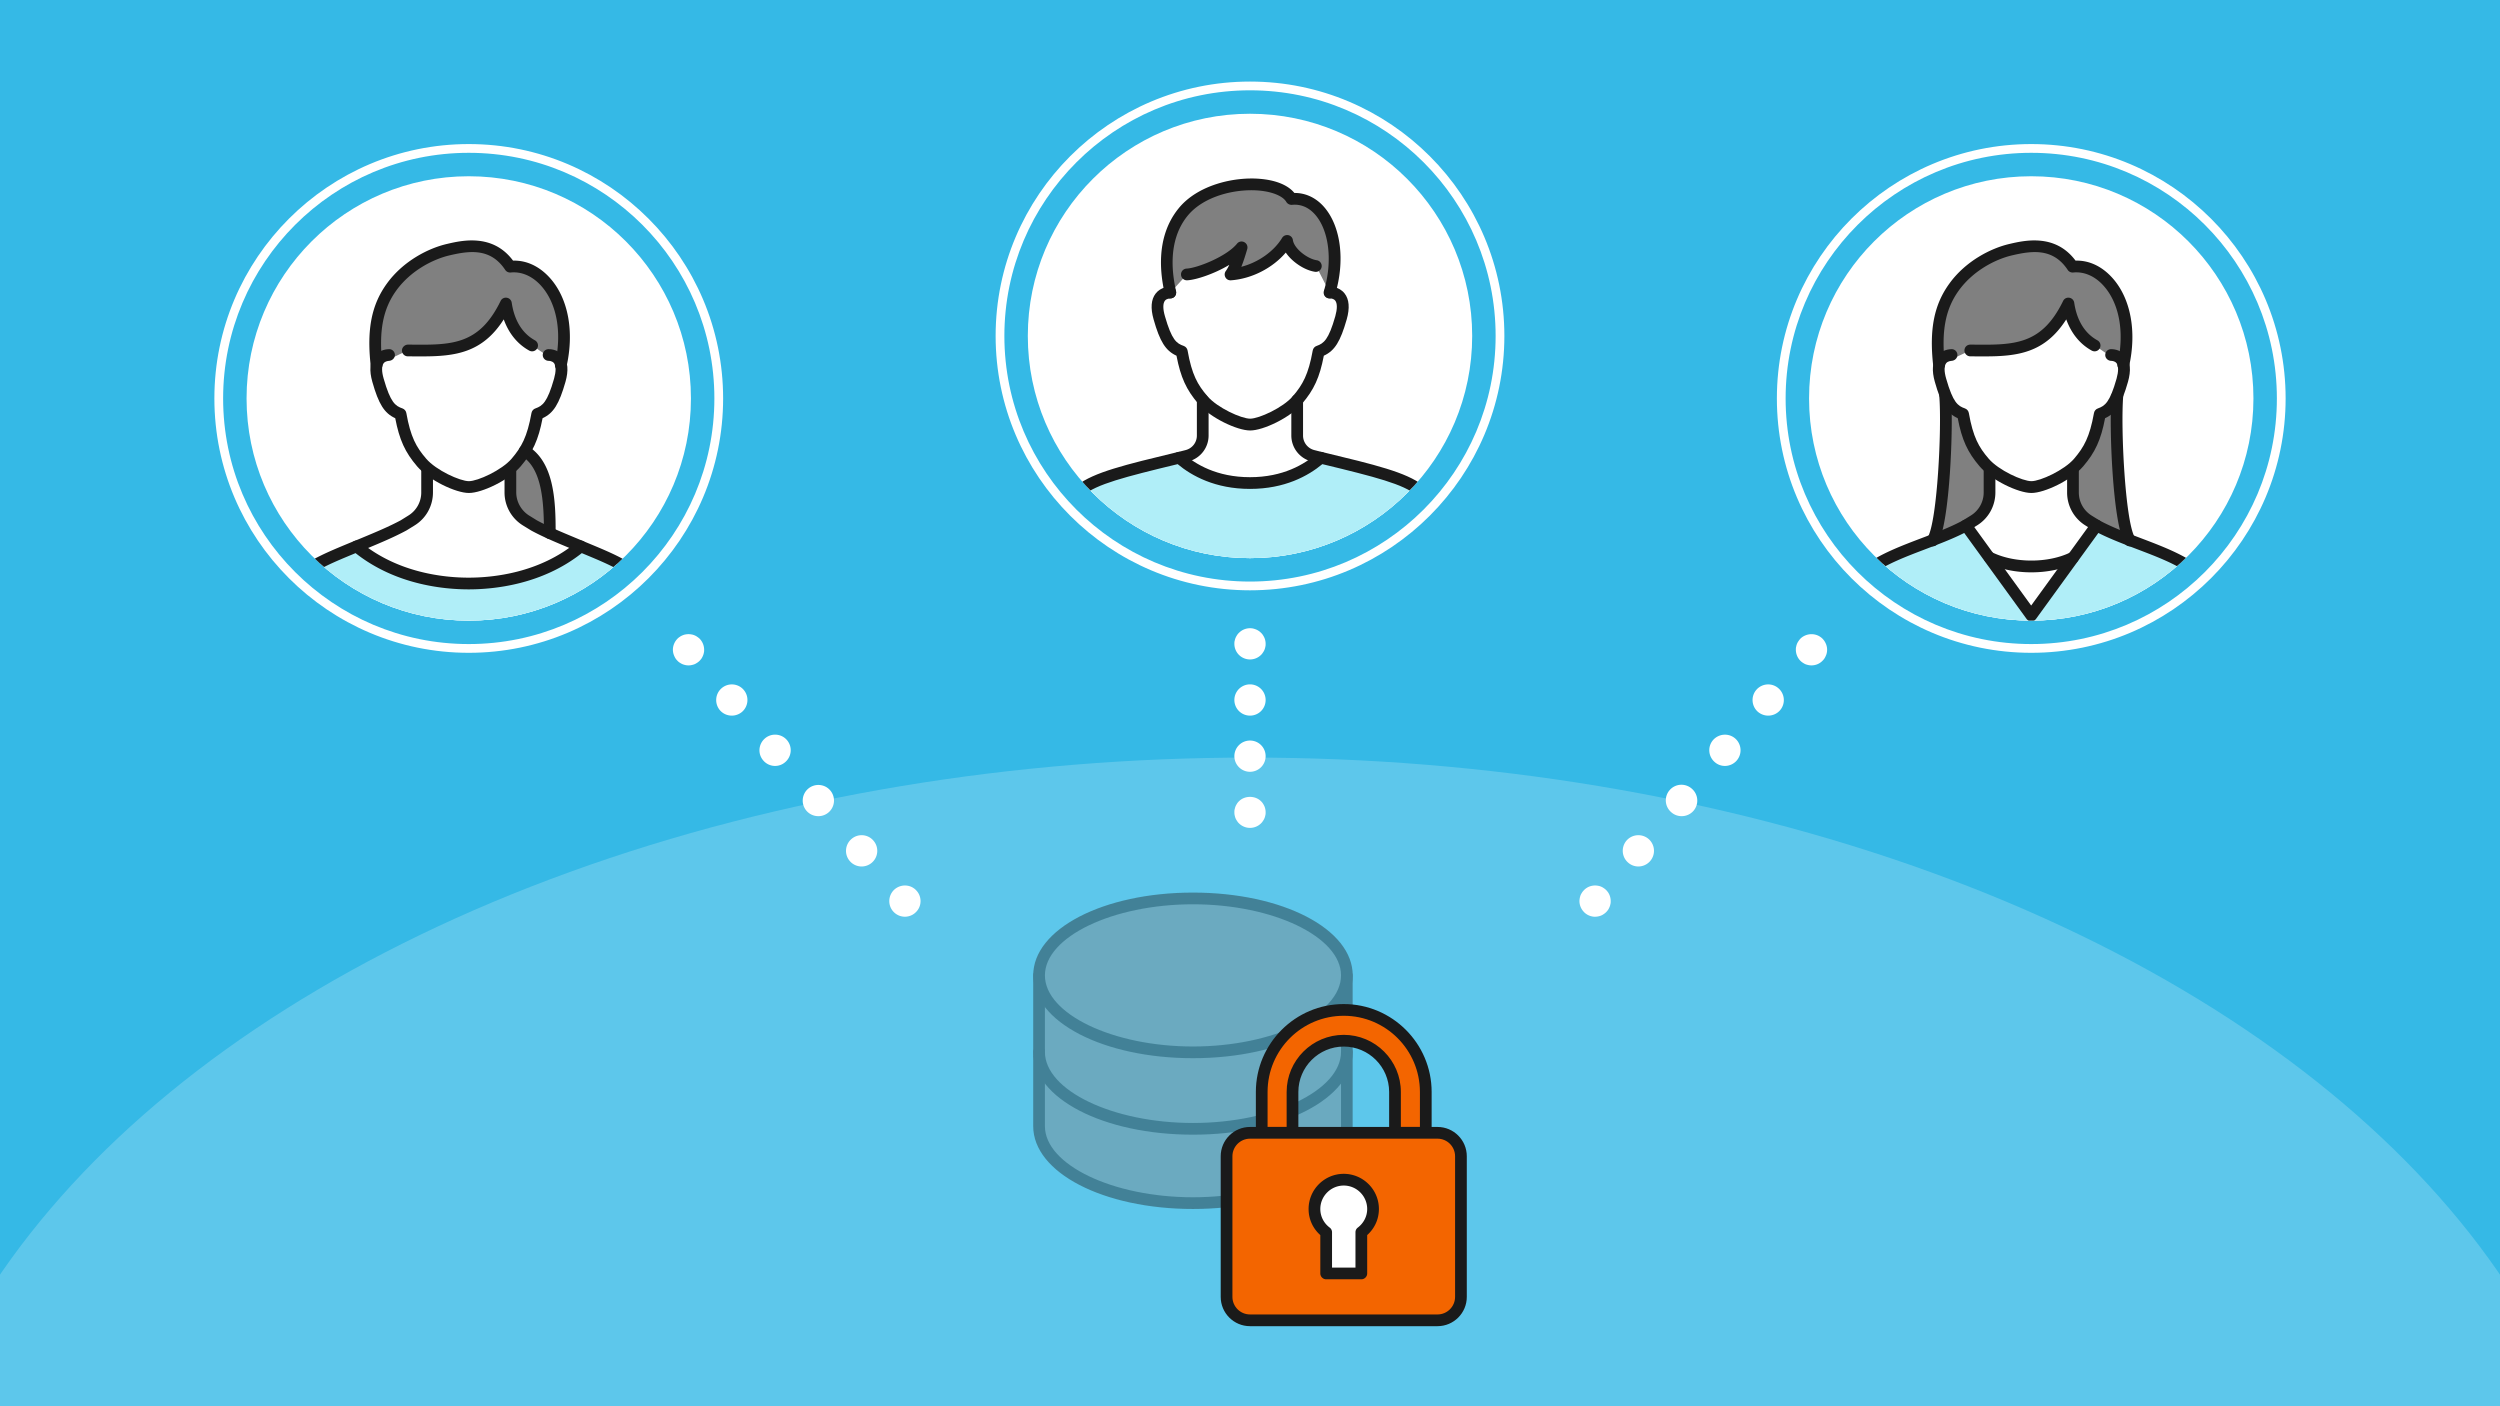 <svg id="_レイヤー_2" xmlns="http://www.w3.org/2000/svg" viewBox="0 0 320 180"><defs><clipPath id="clippath"><path class="cls-1" d="M0 0h320v180H0z"/></clipPath><clipPath id="clippath-1"><circle class="cls-1" cx="160" cy="43" r="28.44"/></clipPath><clipPath id="clippath-2"><circle class="cls-1" cx="260" cy="51" r="28.44"/></clipPath><clipPath id="clippath-3"><circle class="cls-1" cx="60" cy="51" r="28.44"/></clipPath><style>.cls-1{fill:none}.cls-2{fill:gray}.cls-5{fill:#fff}.cls-6{fill:#f36500}.cls-11{fill:#b0eef8}.cls-12{fill:#1a1a1a}</style></defs><g id="illust"><path fill="#35b9e6" d="M0 0h320v180H0z"/><g clip-path="url(#clippath)"><ellipse cx="160" cy="206.28" rx="174.12" ry="109.31" fill="#fff" opacity=".2"/></g><circle class="cls-5" cx="160" cy="43" r="28.44"/><g clip-path="url(#clippath-1)"><path class="cls-1" d="M128 15.44h64v64h-64z"/><path class="cls-1" d="M136 23.44h48v48h-48z"/><path class="cls-5" d="M169.07 58.59l-1.02-.26c-1.18-.3-2-1.37-2-2.58v-4.54c1.42-1.65 2.17-3.15 2.7-6.21 1.26-.45 1.98-1.17 2.87-4.31.96-3.35-1.44-3.23-1.44-3.23 1.93-6.4-.61-12.42-4.88-11.98-1.6-2.8-10.34-2.63-13.85 1.65-3.27 4-1.8 9.39-1.66 10.33-.18 0-2.34.02-1.42 3.23.9 3.14 1.62 3.86 2.87 4.31.54 3.05 1.29 4.55 2.7 6.21v4.54c0 1.22-.82 2.28-2 2.58l-1.02.26c-13.93 3.36-14.9 4.38-14.9 12.86h47.94c0-8.48-.97-9.49-14.9-12.86z"/><path class="cls-2" d="M168.44 34.05c-1.39-.21-3.47-1.7-3.69-3.22-1.36 2.24-4.26 4.08-7.23 4.3.64-.85 1.13-2.48 1.42-3.47-1.49 1.84-5.45 3.4-7.01 3.47l-2.12 2.32c-.14-.94-1.61-6.33 1.66-10.33 3.51-4.28 12.24-4.46 13.85-1.65 4.26-.44 6.81 5.58 4.88 11.98l-1.74-3.4z"/><path class="cls-11" d="M183.97 71.44c0-8.48-.97-9.49-14.9-12.86-1.78 1.58-4.77 3.24-9.07 3.24-4.3 0-7.28-1.66-9.07-3.24-13.93 3.36-14.9 4.38-14.9 12.86h47.94z"/><path class="cls-12" d="M160 55.1c-1.63 0-5.06-1.6-6.61-3.41-1.54-1.8-2.27-3.39-2.8-6.16-1.4-.64-2.13-1.82-2.93-4.65-.41-1.44-.32-2.55.26-3.3.67-.87 1.69-.88 1.9-.89.41 0 .74.35.73.76s-.32.75-.76.74c.02.01-.45 0-.68.3-.27.35-.27 1.05 0 1.98.88 3.07 1.49 3.49 2.41 3.81.25.09.44.31.49.58.54 3.08 1.28 4.39 2.54 5.85 1.27 1.49 4.34 2.88 5.47 2.88s4.2-1.4 5.47-2.88c1.25-1.47 1.99-2.77 2.54-5.85.05-.28.26-.51.52-.59.89-.32 1.51-.77 2.37-3.8.26-.93.26-1.63 0-1.98-.24-.31-.67-.3-.68-.3-.41 0-.76-.32-.77-.73-.01-.41.3-.75.71-.77.12 0 1.21-.03 1.92.86.6.76.69 1.88.28 3.33-.81 2.83-1.53 4.01-2.93 4.65-.53 2.77-1.26 4.36-2.8 6.16-1.54 1.8-4.98 3.41-6.61 3.41z"/><path class="cls-12" d="M170.18 38.2a.744.744 0 01-.72-.96c1.11-3.68.7-7.57-1.03-9.66-.58-.7-1.58-1.51-3.05-1.36a.791.791 0 01-.73-.37c-.43-.75-1.78-1.31-3.52-1.46-2.92-.25-7 .66-9.1 3.21-2.74 3.34-1.86 7.85-1.57 9.32.04.18.06.32.08.42.06.41-.22.79-.63.85a.741.741 0 01-.85-.63c-.01-.08-.04-.2-.06-.35-.32-1.65-1.3-6.67 1.88-10.56 2.43-2.98 7.09-4.04 10.38-3.76 2.06.17 3.61.81 4.42 1.81 1.47-.02 2.86.65 3.91 1.92 2.07 2.5 2.58 6.84 1.31 11.05-.1.32-.4.53-.72.53z"/><path class="cls-12" d="M151.92 35.88a.75.75 0 01-.75-.72c-.02-.41.3-.76.71-.78 1.36-.06 5.13-1.55 6.46-3.19.22-.28.61-.36.93-.19.32.16.47.53.38.87-.21.72-.46 1.54-.76 2.28 2.14-.55 4.17-1.96 5.22-3.7.16-.27.48-.41.79-.35.31.06.55.31.59.63.16 1.1 1.88 2.41 3.05 2.58.41.06.69.44.63.85-.06.41-.44.69-.85.63-1.29-.19-2.89-1.21-3.74-2.46-1.69 1.98-4.36 3.36-7.02 3.55-.31.02-.57-.13-.71-.39s-.12-.57.06-.81c.15-.21.3-.48.44-.78-1.91 1.15-4.27 1.93-5.4 1.98h-.04zm-.99 23.46c-.33 0-.64-.22-.73-.56-.1-.4.14-.81.54-.91l1.02-.26c.85-.22 1.44-.98 1.44-1.86v-4.54c0-.41.34-.75.75-.75s.75.34.75.75v4.54c0 1.56-1.06 2.92-2.57 3.31l-1.02.26c-.06.02-.12.02-.19.02zm18.14 0c-.06 0-.12 0-.19-.02l-1.02-.26a3.423 3.423 0 01-2.57-3.31v-4.54c0-.41.34-.75.75-.75s.75.34.75.75v4.54c0 .88.59 1.64 1.44 1.86l1.02.26c.4.1.64.51.54.91-.09.34-.39.56-.73.56z"/><path class="cls-12" d="M183.97 71.53c-.41 0-.75-.34-.75-.75 0-7.78-.26-8.06-13.96-11.37-1.81 1.5-4.81 3.17-9.26 3.17s-7.46-1.67-9.26-3.17c-13.69 3.31-13.96 3.59-13.96 11.37 0 .41-.34.75-.75.75s-.75-.34-.75-.75c0-9.18 1.76-9.61 15.48-12.92.24-.06.49 0 .67.17 1.57 1.39 4.33 3.05 8.57 3.05s7-1.66 8.57-3.05c.18-.16.43-.23.67-.17 13.72 3.31 15.48 3.73 15.48 12.92 0 .41-.34.75-.75.75z"/></g><path class="cls-5" d="M160 75.56c-17.96 0-32.56-14.61-32.56-32.56S142.05 10.44 160 10.44 192.56 25.05 192.56 43 177.95 75.56 160 75.56zm0-64c-17.33 0-31.44 14.1-31.44 31.44s14.1 31.44 31.44 31.44 31.44-14.1 31.44-31.44-14.1-31.44-31.44-31.44z"/><circle class="cls-5" cx="260" cy="51" r="28.44"/><g clip-path="url(#clippath-2)"><path class="cls-1" d="M228 23.44h64v64h-64z"/><path class="cls-1" d="M236 31.44h48v48h-48z"/><path class="cls-5" d="M272.54 69.18h.07c-1.38-2.33-1.92-14.43-1.59-18.52h-.07c.22-.52.44-1.17.67-1.98.25-.86.27-1.49.17-1.96 1.72-7.61-2.22-13.03-6.48-12.59-2.3-3.47-5.84-2.67-7.93-2.18-2.26.53-5.28 2.1-7.21 4.75-2 2.76-2.4 5.93-1.95 10.02-.1.46-.08 1.09.17 1.96.23.81.45 1.45.67 1.98h-.07c.33 4.08-.21 16.18-1.59 18.52h.07c-5.54 2.32-11.43 4.5-11.43 10.26h47.94c0-5.77-5.89-7.94-11.43-10.26z"/><path class="cls-11" d="M283.97 79.44c0-7.28-9.4-8.84-15.61-12.19L260 79.44l-8.36-12.19c-6.21 3.35-15.61 4.91-15.61 12.19h47.94z"/><path class="cls-2" d="M271.79 46.73c1.72-7.61-2.22-13.03-6.48-12.59-2.3-3.47-5.84-2.67-7.93-2.18-2.26.53-5.28 2.1-7.21 4.75-2 2.76-2.4 5.93-1.95 10.02l3.99-1.88c5.59.06 9.53.18 12.55-6.02.22 1.52.93 4.05 3.35 5.38l3.68 2.52zm-23.93 22.45l4.8-2.56a4.237 4.237 0 002.01-3.6v-3.13c-.26-.22-.51-.45-.71-.69-1.42-1.66-2.17-3.16-2.7-6.21-.94-.33-1.57-.82-2.21-2.33h-.07c.33 4.08-.21 16.18-1.59 18.52h.47zm17.47-6.16c0 1.47.76 2.83 2.01 3.6l4.91 2.56h.36c-1.38-2.33-1.92-14.43-1.59-18.52h-.07c-.63 1.52-1.27 2-2.2 2.33-.54 3.05-1.29 4.55-2.7 6.21-.2.23-.44.46-.71.69v3.13z"/><path class="cls-12" d="M260 63.1c-1.63 0-5.06-1.6-6.61-3.41-1.54-1.8-2.27-3.39-2.8-6.16-1.4-.64-2.13-1.82-2.93-4.65-.41-1.44-.32-2.55.26-3.3.67-.87 1.71-.88 1.9-.89.41 0 .74.35.73.76s-.35.72-.76.74c.02.01-.45 0-.68.3-.27.35-.27 1.05 0 1.98.88 3.07 1.49 3.49 2.41 3.81.25.09.44.31.49.58.54 3.08 1.28 4.39 2.54 5.85 1.27 1.49 4.34 2.88 5.47 2.88s4.2-1.4 5.47-2.88c1.25-1.47 1.99-2.77 2.54-5.85.05-.28.26-.51.52-.59.89-.32 1.51-.77 2.37-3.8.26-.93.26-1.63 0-1.98-.24-.31-.67-.3-.68-.3-.4 0-.76-.32-.77-.73-.01-.41.3-.75.71-.77.12 0 1.21-.03 1.92.86.6.76.69 1.88.28 3.33-.81 2.83-1.53 4.01-2.93 4.65-.53 2.77-1.26 4.36-2.8 6.16-1.54 1.8-4.98 3.41-6.61 3.41z"/><path class="cls-12" d="M253.95 45.62c-.51 0-1.03 0-1.56-.01h-.2c-.41 0-.75-.35-.74-.76s.3-.73.76-.74h.2c5.36.06 8.9.1 11.67-5.59.14-.3.46-.46.79-.41.33.05.58.31.63.63.23 1.58.93 3.7 2.97 4.82.36.2.5.65.3 1.02-.2.36-.65.5-1.02.3-1.51-.83-2.63-2.21-3.27-4-2.75 4.32-6.26 4.74-10.53 4.74zm-2.31 22.39a.754.754 0 01-.4-1.39l1.02-.63a3.455 3.455 0 001.65-2.97v-2.95c0-.41.34-.75.75-.75s.75.34.75.75v2.95c0 1.74-.88 3.33-2.36 4.24l-1.02.63c-.12.08-.26.11-.39.11zm16.72 0c-.13 0-.27-.04-.39-.11l-1.02-.63a4.956 4.956 0 01-2.36-4.24v-2.95c0-.41.34-.75.75-.75s.75.34.75.75v2.95c0 1.22.62 2.33 1.65 2.97l1.02.63a.754.754 0 01-.4 1.39z"/><path class="cls-12" d="M283.97 79.53c-.41 0-.75-.34-.75-.75 0-4.8-4.69-6.59-9.66-8.48-1.68-.64-3.4-1.29-4.97-2.08l-7.98 11c-.28.39-.93.39-1.21 0l-7.98-11c-1.57.79-3.29 1.44-4.97 2.08-4.97 1.89-9.67 3.67-9.67 8.48 0 .41-.34.75-.75.75s-.75-.34-.75-.75c0-5.84 5.41-7.89 10.63-9.88 1.84-.7 3.75-1.42 5.37-2.3.33-.18.74-.08.96.22l7.75 10.69 7.75-10.69c.22-.3.63-.4.96-.22 1.63.88 3.53 1.6 5.37 2.3 5.23 1.99 10.63 4.04 10.63 9.88 0 .41-.34.75-.75.75zm-12.18-32.05c-.05 0-.11 0-.17-.02a.756.756 0 01-.57-.9c.9-3.98.24-7.7-1.77-9.96-1.11-1.25-2.5-1.86-3.91-1.72-.28.03-.55-.1-.7-.33-1.87-2.82-4.55-2.47-7.14-1.86-2.06.48-4.92 1.91-6.78 4.46-1.74 2.39-2.28 5.23-1.81 9.49.05.41-.25.78-.66.83a.758.758 0 01-.83-.66c-.52-4.67.11-7.82 2.09-10.54 2.1-2.89 5.33-4.5 7.65-5.04 1.92-.45 5.86-1.38 8.48 2.13 1.77-.05 3.41.75 4.74 2.24 2.33 2.62 3.11 6.84 2.11 11.29-.08.35-.39.58-.73.58z"/><path class="cls-12" d="M247.38 69.93c-.13 0-.26-.03-.38-.1a.749.749 0 01-.26-1.03c1.24-2.1 1.82-14 1.49-18.08-.03-.41.27-.77.69-.81.42-.03.78.27.81.69.32 3.88-.14 16.34-1.69 18.96-.14.24-.39.37-.65.37zm25.23 0c-.26 0-.51-.13-.65-.37-1.55-2.62-2.01-15.08-1.69-18.96.03-.41.4-.71.81-.69.41.03.72.4.69.81-.33 4.08.25 15.98 1.49 18.08.21.36.09.82-.26 1.03-.12.07-.25.1-.38.1zm-12.6 3.33c-2.01 0-4.01-.4-5.65-1.2-.37-.18-.53-.63-.34-1s.63-.53 1-.35c2.85 1.39 7.14 1.39 9.99 0 .37-.18.82-.03 1 .35.18.37.03.82-.34 1-1.64.8-3.64 1.2-5.65 1.2z"/></g><path class="cls-5" d="M260 83.56c-17.96 0-32.56-14.61-32.56-32.56S242.05 18.44 260 18.44 292.56 33.05 292.56 51 277.95 83.56 260 83.56zm0-64c-17.33 0-31.44 14.1-31.44 31.44s14.1 31.44 31.44 31.44 31.44-14.1 31.44-31.44-14.1-31.44-31.44-31.44z"/><circle class="cls-5" cx="60" cy="51" r="28.44"/><g clip-path="url(#clippath-3)"><path class="cls-1" d="M28 23.44h64v64H28z"/><path class="cls-1" d="M36 31.44h48v48H36z"/><path class="cls-5" d="M74.35 69.94c-1.34-.56-2.69-1.12-3.98-1.7.02-4.68-.39-8.8-3.23-10.53.74-1.2 1.22-2.57 1.6-4.71 1.26-.45 1.98-1.17 2.87-4.31.25-.86.27-1.49.17-1.96 1.72-7.61-2.22-13.03-6.48-12.59-2.3-3.47-5.84-2.67-7.93-2.18-2.26.53-5.28 2.1-7.21 4.75-2 2.76-2.4 5.93-1.95 10.02-.1.46-.08 1.09.17 1.96.9 3.14 1.62 3.86 2.87 4.31.54 3.05 1.29 4.55 2.7 6.21.2.23.44.46.71.69v3.13c0 1.47-.76 2.83-2.01 3.6l-1.02.63c-1.83.99-3.93 1.82-5.99 2.68-4.94 2.08-9.62 4.37-9.62 9.51h47.94c0-5.14-4.68-7.43-9.62-9.51z"/><path class="cls-2" d="M71.79 46.73c1.72-7.61-2.22-13.03-6.48-12.59-2.3-3.47-5.84-2.67-7.93-2.18-2.26.53-5.28 2.1-7.21 4.75s-2.4 5.93-1.95 10.02l3.99-1.88c5.59.06 9.53.18 12.55-6.02.22 1.52.93 4.05 3.35 5.38l3.68 2.52z"/><path class="cls-11" d="M83.97 79.44c0-5.14-4.68-7.43-9.62-9.51-4.51 3.75-10.09 4.75-14.35 4.75s-9.84-1-14.35-4.75c-4.94 2.08-9.62 4.37-9.62 9.51h47.94z"/><path class="cls-2" d="M70.37 68.24c.02-4.68-.39-8.81-3.23-10.54-.51.88-.8 1.43-1.81 2.37v3.14c0 1.18.87 2.72 1.81 3.27s3.23 1.75 3.23 1.75z"/><path class="cls-12" d="M60 63.1c-1.63 0-5.06-1.6-6.61-3.41-1.54-1.8-2.27-3.39-2.8-6.16-1.4-.64-2.13-1.82-2.93-4.65-.41-1.44-.32-2.55.26-3.3.67-.87 1.7-.88 1.9-.89.41 0 .74.35.73.76s-.37.72-.76.74c0 .01-.45 0-.68.3-.27.35-.27 1.05 0 1.98.88 3.07 1.49 3.49 2.41 3.81.25.09.44.31.49.58.54 3.08 1.28 4.39 2.54 5.85 1.27 1.49 4.34 2.88 5.47 2.88s4.2-1.4 5.47-2.88c1.25-1.47 1.99-2.77 2.54-5.85.05-.28.26-.51.52-.59.89-.32 1.51-.77 2.37-3.8.26-.93.26-1.63 0-1.98-.24-.31-.67-.3-.68-.3-.42 0-.76-.32-.77-.73-.01-.41.3-.75.71-.77.12 0 1.21-.03 1.92.86.6.76.69 1.88.28 3.33-.81 2.83-1.53 4.01-2.93 4.65-.53 2.77-1.26 4.36-2.8 6.16-1.54 1.8-4.98 3.41-6.61 3.41z"/><path class="cls-12" d="M53.95 45.62c-.51 0-1.03 0-1.56-.01h-.2c-.41 0-.75-.35-.74-.76s.37-.73.76-.74h.2c5.36.06 8.9.1 11.67-5.59.14-.3.46-.46.79-.41.33.05.58.31.63.63.23 1.58.93 3.7 2.97 4.82.36.2.5.65.3 1.02-.2.36-.65.5-1.02.3-1.51-.83-2.63-2.21-3.27-4-2.75 4.32-6.26 4.74-10.53 4.74zm-8.3 25.07a.75.75 0 01-.29-1.44l1.06-.44c1.66-.69 3.38-1.41 4.87-2.21l.98-.61a3.455 3.455 0 001.65-2.97v-2.95c0-.41.34-.75.75-.75s.75.34.75.75v2.95c0 1.74-.88 3.33-2.36 4.24l-1.02.63c-1.59.86-3.34 1.59-5.04 2.3l-1.05.44c-.09.04-.19.06-.29.06z"/><path class="cls-12" d="M71.79 47.48c-.05 0-.11 0-.17-.02a.756.756 0 01-.57-.9c.9-3.98.24-7.7-1.77-9.96-1.11-1.25-2.51-1.86-3.91-1.72a.75.75 0 01-.7-.33c-1.87-2.82-4.55-2.47-7.14-1.86-2.06.48-4.92 1.91-6.78 4.46-1.74 2.39-2.28 5.23-1.81 9.49.05.41-.25.78-.66.83-.4.04-.78-.25-.83-.66-.52-4.67.11-7.82 2.09-10.54 2.1-2.89 5.33-4.5 7.65-5.04 1.92-.45 5.86-1.38 8.48 2.13 1.76-.05 3.41.75 4.74 2.24 2.33 2.62 3.11 6.84 2.11 11.29-.08.35-.39.58-.73.58zm2.56 23.21c-.1 0-.2-.02-.29-.06l-1.05-.44c-1.7-.71-3.46-1.44-5.01-2.28l-1.06-.65a4.956 4.956 0 01-2.36-4.24v-2.95c0-.41.34-.75.75-.75s.75.34.75.75v2.95c0 1.2.63 2.33 1.65 2.97l1.02.63c1.45.78 3.17 1.5 4.83 2.19l1.05.44a.75.75 0 01-.29 1.44z"/><path class="cls-12" d="M83.97 79.53c-.41 0-.75-.34-.75-.75 0-4.33-3.83-5.93-8.27-7.78l-.48-.2c-5.09 4.03-11.23 4.64-14.48 4.64s-9.39-.61-14.48-4.64l-.48.2c-4.44 1.85-8.27 3.45-8.27 7.78 0 .41-.34.75-.75.75s-.75-.34-.75-.75c0-5.33 4.46-7.19 9.19-9.16l.89-.37c.26-.11.56-.06.77.11 4.79 3.98 10.75 4.58 13.87 4.58s9.08-.59 13.87-4.58a.74.74 0 01.77-.11l.89.37c4.73 1.97 9.19 3.83 9.19 9.16 0 .41-.34.75-.75.75zm-13.6-10.54c-.41 0-.75-.34-.75-.75.02-4.22-.31-8.34-2.87-9.89a.75.75 0 01.78-1.28c3.35 2.04 3.61 6.84 3.59 11.18 0 .41-.34.75-.75.75z"/></g><path class="cls-5" d="M60 83.56c-17.96 0-32.56-14.61-32.56-32.56S42.05 18.44 60 18.44 92.56 33.05 92.56 51 77.95 83.56 60 83.56zm0-64c-17.33 0-31.44 14.1-31.44 31.44S42.66 82.44 60 82.44 91.44 68.34 91.44 51 77.34 19.56 60 19.56z"/><path class="cls-1" d="M124 106h72v72h-72z"/><path class="cls-1" d="M133 115h54v54h-54z"/><g opacity=".4"><path class="cls-2" d="M172.39 144.15c0 5.44-8.82 9.85-19.7 9.85s-19.7-4.41-19.7-9.85v-19.3h39.39v19.3z"/><path class="cls-12" d="M152.7 154.75c-11.47 0-20.45-4.66-20.45-10.6v-19.3c0-.41.34-.75.75-.75h39.39c.41 0 .75.34.75.75v19.3c0 5.94-8.98 10.6-20.45 10.6zm-18.95-29.15v18.55c0 4.93 8.68 9.1 18.95 9.1s18.95-4.17 18.95-9.1V125.6h-37.89z"/><path class="cls-12" d="M152.7 145.24c-11.47 0-20.45-4.66-20.45-10.6 0-.41.34-.75.75-.75s.75.34.75.75c0 4.93 8.68 9.1 18.95 9.1s18.95-4.17 18.95-9.1c0-.41.34-.75.75-.75s.75.34.75.75c0 5.94-8.98 10.6-20.45 10.6z"/><ellipse class="cls-2" cx="152.7" cy="124.85" rx="19.7" ry="9.85"/><path class="cls-12" d="M152.7 135.45c-11.47 0-20.45-4.66-20.45-10.6s8.98-10.6 20.45-10.6 20.45 4.66 20.45 10.6-8.98 10.6-20.45 10.6zm0-19.7c-10.27 0-18.95 4.17-18.95 9.1s8.68 9.1 18.95 9.1 18.95-4.17 18.95-9.1-8.68-9.1-18.95-9.1z"/></g><path class="cls-6" d="M182.5 139.77c0-5.8-4.7-10.5-10.5-10.5s-10.5 4.7-10.5 10.5V145h3.94v-5.23c0-3.62 2.94-6.56 6.56-6.56s6.56 2.94 6.56 6.56V145h3.94v-5.23z"/><path class="cls-12" d="M182.5 145.75h-3.94c-.41 0-.75-.34-.75-.75v-5.23c0-3.21-2.61-5.81-5.81-5.81s-5.81 2.61-5.81 5.81V145c0 .41-.34.75-.75.75h-3.94c-.41 0-.75-.34-.75-.75v-5.23c0-6.2 5.05-11.25 11.25-11.25s11.25 5.05 11.25 11.25V145c0 .41-.34.75-.75.75zm-3.19-1.5h2.44v-4.48c0-5.38-4.37-9.75-9.75-9.75s-9.75 4.37-9.75 9.75v4.48h2.44v-4.48c0-4.03 3.28-7.31 7.31-7.31s7.31 3.28 7.31 7.31v4.48z"/><rect class="cls-6" x="157" y="145" width="30" height="24" rx="3" ry="3"/><path class="cls-12" d="M184 169.75h-24c-2.07 0-3.75-1.68-3.75-3.75v-18c0-2.07 1.68-3.75 3.75-3.75h24c2.07 0 3.75 1.68 3.75 3.75v18c0 2.07-1.68 3.75-3.75 3.75zm-24-24c-1.24 0-2.25 1.01-2.25 2.25v18c0 1.24 1.01 2.25 2.25 2.25h24c1.24 0 2.25-1.01 2.25-2.25v-18c0-1.24-1.01-2.25-2.25-2.25h-24z"/><path class="cls-5" d="M175.75 154.75c0-2.07-1.68-3.75-3.75-3.75s-3.75 1.68-3.75 3.75c0 1.22.59 2.3 1.5 2.98V163h4.5v-5.27c.91-.68 1.5-1.76 1.5-2.98z"/><path class="cls-12" d="M174.25 163.75h-4.5c-.41 0-.75-.34-.75-.75v-4.91a4.43 4.43 0 01-1.5-3.34c0-2.48 2.02-4.5 4.5-4.5s4.5 2.02 4.5 4.5c0 1.29-.54 2.48-1.5 3.34V163c0 .41-.34.75-.75.75zm-3.75-1.5h3v-4.52c0-.24.11-.46.3-.6.76-.58 1.2-1.45 1.2-2.38 0-1.65-1.35-3-3-3s-3 1.35-3 3c0 .94.44 1.81 1.2 2.38.19.14.3.36.3.6v4.52z"/><path class="cls-5" d="M160 105.97c-.53 0-1.04-.21-1.41-.58-.1-.09-.18-.2-.25-.31-.07-.1-.14-.22-.19-.34-.05-.12-.08-.25-.11-.37-.03-.13-.04-.27-.04-.4s0-.26.04-.39c.03-.12.06-.25.11-.37s.12-.24.19-.35.15-.21.25-.3c.73-.74 2.08-.75 2.82 0 .1.09.18.19.25.3.07.11.14.23.19.35s.09.25.11.37c.03.13.04.26.04.39s0 .27-.04.4a1.732 1.732 0 01-.3.71c-.07.11-.15.22-.25.31-.37.37-.88.58-1.41.58zm-2-9.18a2 2 0 012-2c1.11 0 2 .89 2 2a2 2 0 01-2 2c-1.1 0-2-.9-2-2zm0-7.19a2 2 0 114 0c0 1.11-.89 2-2 2a2 2 0 01-2-2zm2-5.19a1.998 1.998 0 01-2-2c0-.13 0-.26.04-.39.03-.13.06-.25.11-.37s.12-.24.19-.35.15-.21.25-.3c.46-.47 1.15-.68 1.8-.55.13.03.25.07.38.12.12.05.23.11.34.18.11.07.21.16.3.25.1.09.18.19.25.3.07.11.14.23.19.35s.09.24.11.37c.03.13.04.26.04.39s0 .26-.04.39c-.02.13-.06.26-.11.38s-.12.24-.19.34c-.07.11-.15.22-.25.31-.37.37-.88.58-1.41.58zm-44.17 32.93c-.53 0-1.04-.21-1.42-.59s-.58-.88-.58-1.41.21-1.04.58-1.41a2.022 2.022 0 012.18-.44c.12.05.24.11.35.19.11.07.21.15.3.25.38.37.59.88.59 1.41s-.21 1.04-.59 1.41c-.37.38-.89.59-1.41.59zm-7.06-7.13c-.72-.84-.62-2.1.22-2.82.83-.72 2.09-.63 2.81.21.73.84.63 2.1-.2 2.82a1.997 1.997 0 01-2.83-.21zm-5.54-6.43c-.72-.84-.62-2.1.21-2.82.84-.72 2.11-.63 2.83.21a1.999 1.999 0 01-1.52 3.3c-.56 0-1.12-.23-1.52-.69zm-5.53-6.44c-.73-.83-.63-2.1.21-2.82.83-.72 2.1-.63 2.82.21.72.84.62 2.1-.22 2.82-.37.33-.84.49-1.3.49-.56 0-1.12-.24-1.51-.7zm-5.55-6.43c-.71-.84-.62-2.1.22-2.82.83-.72 2.1-.63 2.82.21.72.84.62 2.1-.21 2.82-.38.32-.85.48-1.31.48-.56 0-1.12-.23-1.52-.69zm-4.02-5.74c-.13 0-.26-.01-.39-.04a2.26 2.26 0 01-.37-.11 2.37 2.37 0 01-.35-.19c-.11-.07-.21-.15-.3-.25-.09-.09-.18-.19-.25-.3s-.13-.23-.18-.35c-.05-.12-.09-.24-.12-.37-.02-.13-.04-.26-.04-.39 0-.53.22-1.04.59-1.42.09-.09.19-.17.3-.24.11-.08.23-.14.35-.19s.24-.09.37-.11c.26-.05.53-.05.78 0 .13.02.26.06.38.11s.23.11.34.19c.11.07.21.15.31.24.37.38.58.89.58 1.42 0 .13 0 .26-.04.39-.02.13-.06.25-.11.37s-.11.24-.18.35c-.08.11-.16.21-.25.3-.1.1-.2.18-.31.25-.11.07-.22.14-.34.19-.12.05-.25.08-.38.11s-.26.04-.39.04zm116.04 32.17c-.13 0-.26 0-.39-.04-.13-.02-.25-.06-.37-.11s-.24-.11-.35-.19c-.11-.07-.21-.15-.3-.25-.37-.37-.59-.88-.59-1.41 0-.13.02-.26.04-.39.03-.13.06-.25.11-.38.05-.12.12-.23.19-.34.07-.11.16-.21.25-.3.09-.1.19-.18.3-.25.11-.08.23-.14.35-.19a2.047 2.047 0 011.15-.11c.13.02.26.06.38.11s.23.11.34.19c.11.07.21.15.31.25.09.09.17.19.25.3.07.11.13.22.18.34.05.13.09.25.11.38.03.13.04.26.04.39s0 .26-.04.39c-.02.13-.06.25-.11.37s-.11.24-.18.35c-.08.11-.16.21-.25.3-.1.1-.2.18-.31.25-.11.08-.22.14-.34.19-.12.05-.25.09-.38.11-.13.03-.26.04-.39.04zm4.24-6.92c-.84-.72-.93-1.98-.22-2.82a2.01 2.01 0 012.83-.21 2.006 2.006 0 01-1.31 3.52c-.46 0-.93-.16-1.3-.49zm5.54-6.43a2 2 0 112.61-3.03c.83.72.93 1.98.21 2.82-.4.46-.96.69-1.52.69-.46 0-.93-.16-1.3-.48zm5.54-6.44c-.84-.72-.94-1.98-.22-2.82.73-.83 1.99-.93 2.83-.21a2.006 2.006 0 01-1.31 3.52c-.46 0-.93-.16-1.3-.49zm5.53-6.43c-.83-.72-.93-1.98-.21-2.82.73-.84 1.99-.93 2.82-.21.84.72.94 1.98.22 2.82-.4.46-.96.69-1.52.69-.46 0-.93-.16-1.31-.48zm6.85-5.95c-.13 0-.26-.01-.39-.04s-.26-.06-.38-.11-.23-.12-.34-.19c-.11-.07-.21-.15-.31-.25-.37-.37-.58-.89-.58-1.41 0-.13 0-.26.04-.39.02-.13.06-.26.11-.38s.11-.23.19-.34c.07-.11.15-.21.24-.31a2.044 2.044 0 012.18-.43c.12.05.24.11.35.19.11.07.21.15.3.24.09.1.18.2.25.31.07.11.13.22.18.34.06.12.09.25.12.38s.04.26.04.39-.01.26-.04.39a1.6 1.6 0 01-.12.37c-.05.12-.11.24-.18.35-.07.11-.16.21-.25.3-.37.38-.88.59-1.41.59z"/></g></svg>